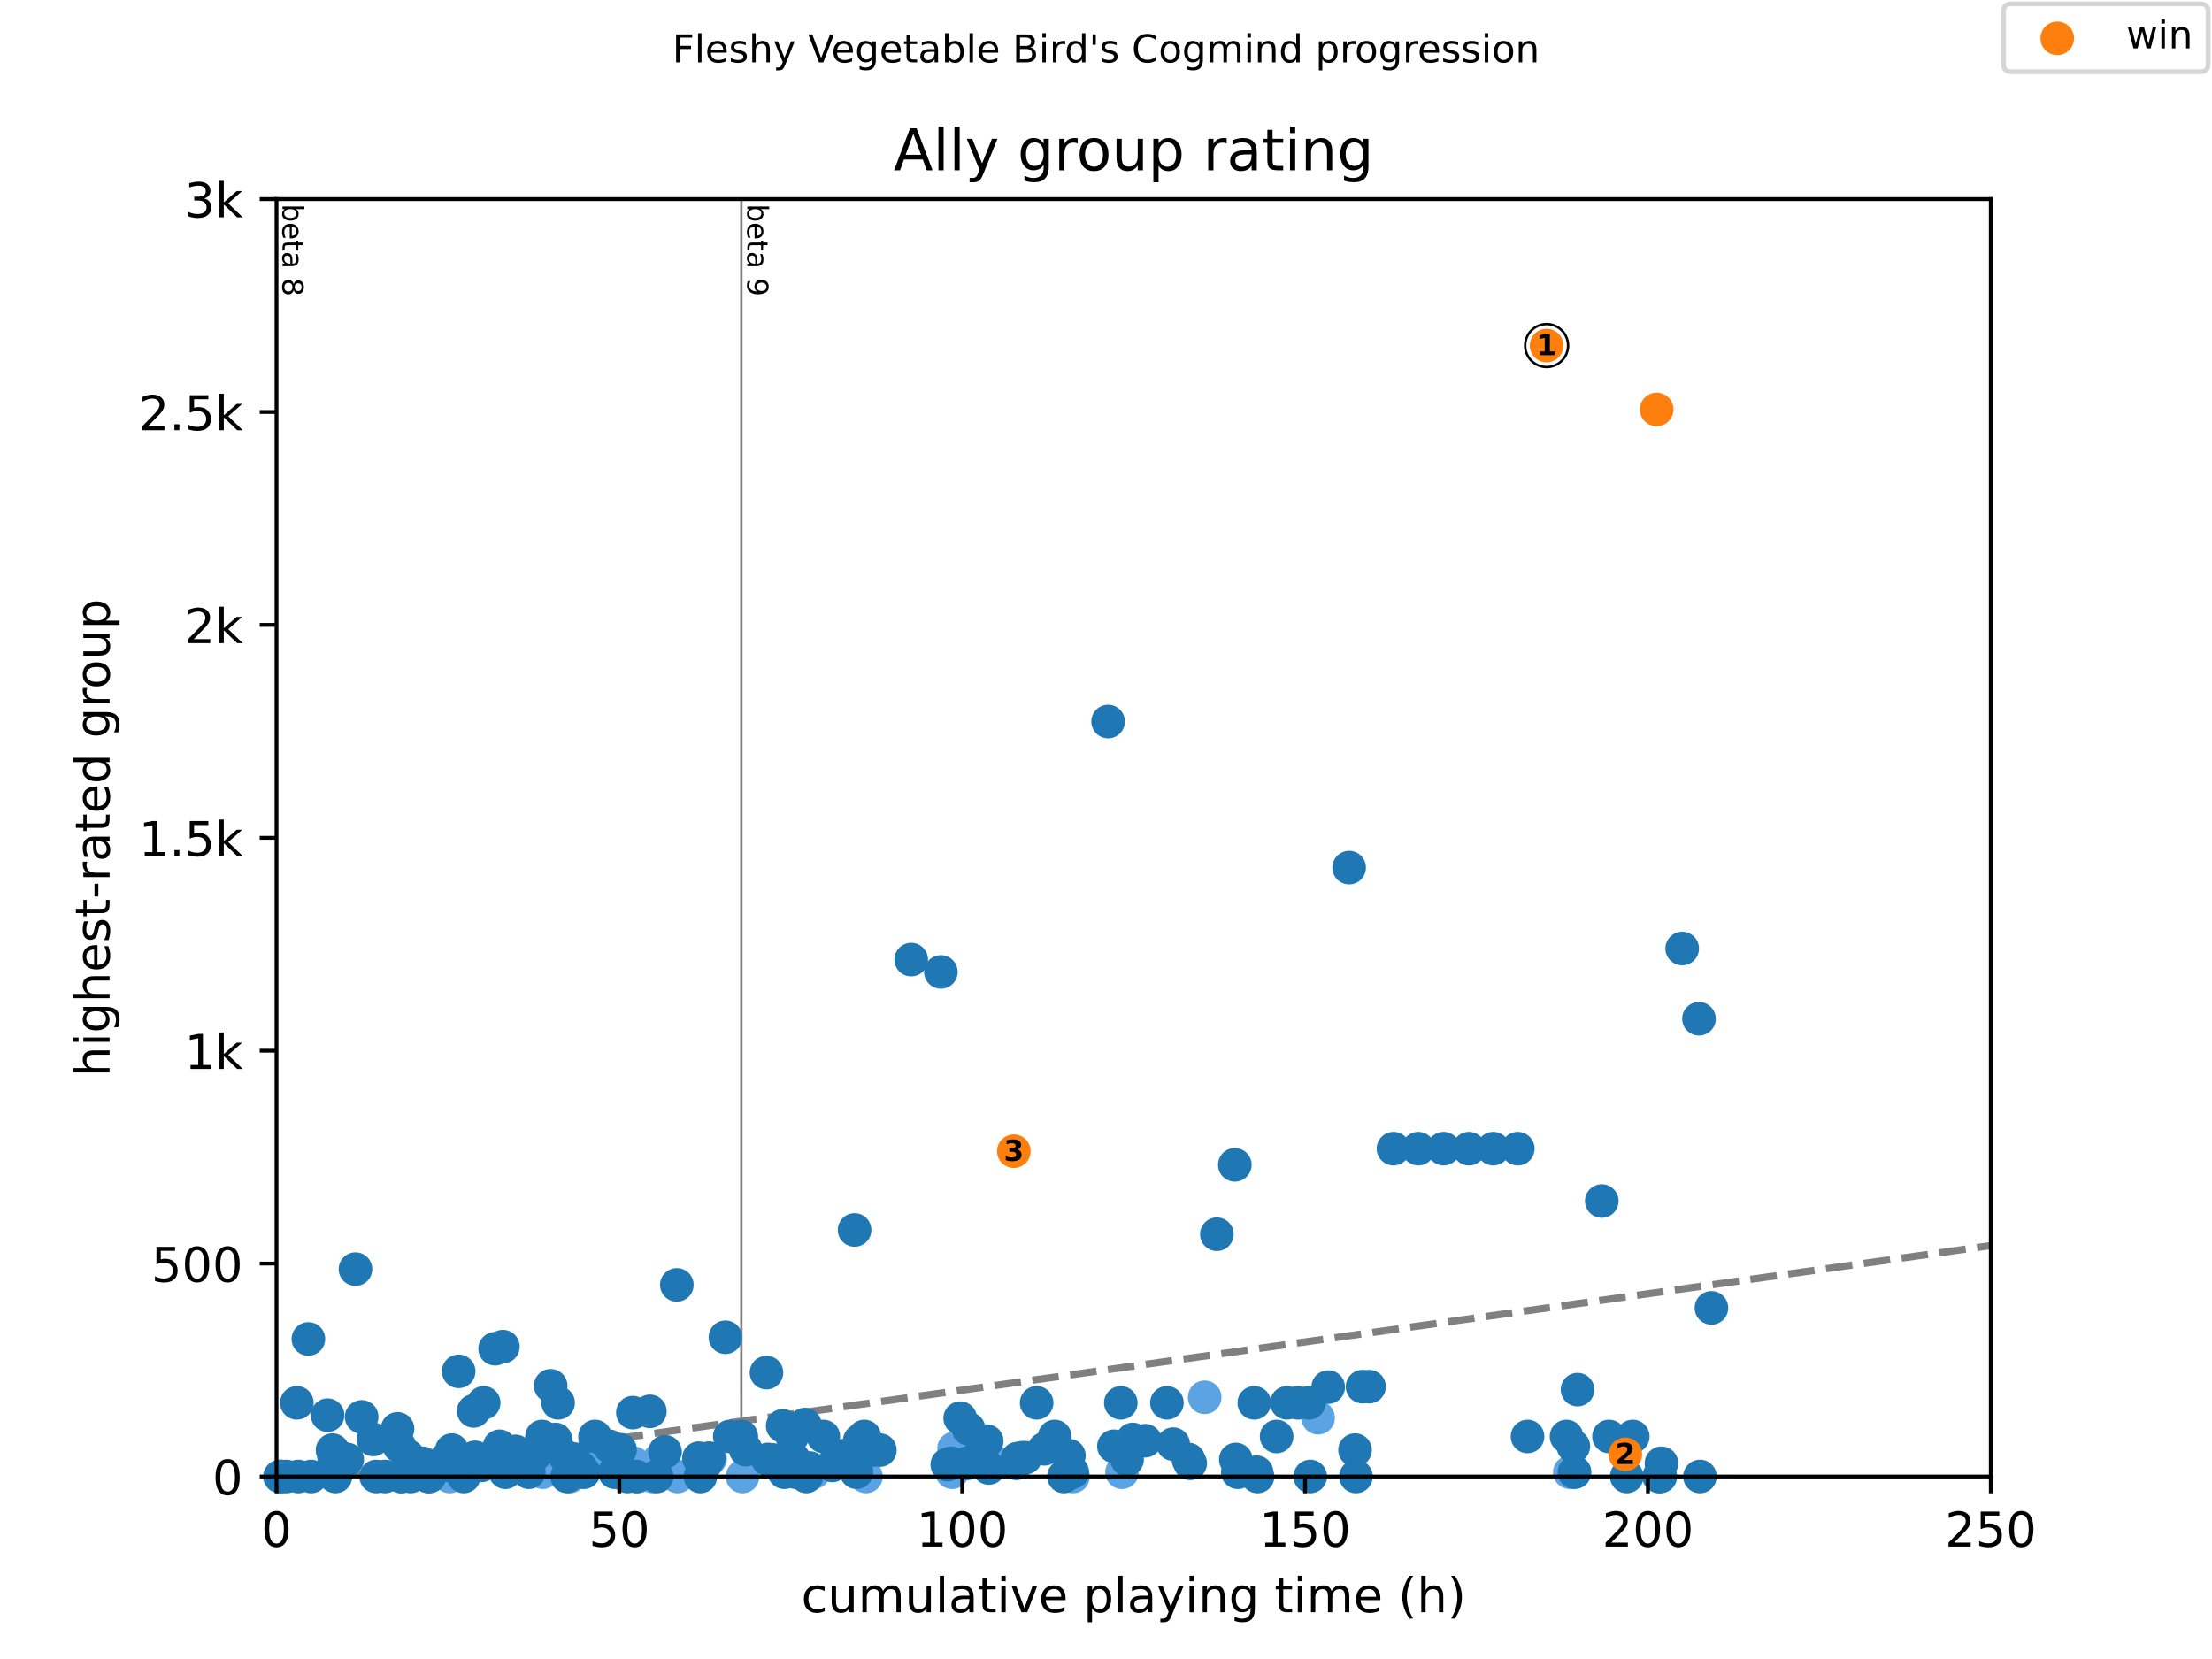 <?xml version="1.0" encoding="utf-8" standalone="no"?>
<!DOCTYPE svg PUBLIC "-//W3C//DTD SVG 1.1//EN"
  "http://www.w3.org/Graphics/SVG/1.1/DTD/svg11.dtd">
<!-- Created with matplotlib (https://matplotlib.org/) -->
<svg height="345.6pt" version="1.1" viewBox="0 0 460.8 345.6" width="460.8pt" xmlns="http://www.w3.org/2000/svg" xmlns:xlink="http://www.w3.org/1999/xlink">
 <defs>
  <style type="text/css">
*{stroke-linecap:butt;stroke-linejoin:round;}
  </style>
 </defs>
 <g id="figure_1">
  <g id="patch_1">
   <path d="M 0 345.6 
L 460.8 345.6 
L 460.8 0 
L 0 0 
z
" style="fill:#ffffff;"/>
  </g>
  <g id="axes_1">
   <g id="patch_2">
    <path d="M 57.6 307.584 
L 414.72 307.584 
L 414.72 41.472 
L 57.6 41.472 
z
" style="fill:#ffffff;"/>
   </g>
   <g id="line2d_1">
    <path clip-path="url(#p4294660cd6)" d="M 57.6 309.652 
L 414.72 259.479 
" style="fill:none;stroke:#808080;stroke-dasharray:5.55,2.4;stroke-dashoffset:0;stroke-width:1.5;"/>
   </g>
   <g id="line2d_2">
    <path clip-path="url(#p4294660cd6)" d="M 154.434 307.584 
L 154.434 41.472 
" style="fill:none;stroke:#808080;stroke-linecap:square;stroke-width:0.5;"/>
   </g>
   <g id="text_1">
    <!-- beta 8 -->
    <defs>
     <path d="M 48.688 27.297 
Q 48.688 37.203 44.609 42.844 
Q 40.531 48.484 33.406 48.484 
Q 26.266 48.484 22.188 42.844 
Q 18.109 37.203 18.109 27.297 
Q 18.109 17.391 22.188 11.75 
Q 26.266 6.109 33.406 6.109 
Q 40.531 6.109 44.609 11.75 
Q 48.688 17.391 48.688 27.297 
z
M 18.109 46.391 
Q 20.953 51.266 25.266 53.625 
Q 29.594 56 35.594 56 
Q 45.562 56 51.781 48.094 
Q 58.016 40.188 58.016 27.297 
Q 58.016 14.406 51.781 6.484 
Q 45.562 -1.422 35.594 -1.422 
Q 29.594 -1.422 25.266 0.953 
Q 20.953 3.328 18.109 8.203 
L 18.109 0 
L 9.078 0 
L 9.078 75.984 
L 18.109 75.984 
z
" id="DejaVuSans-98"/>
     <path d="M 56.203 29.594 
L 56.203 25.203 
L 14.891 25.203 
Q 15.484 15.922 20.484 11.062 
Q 25.484 6.203 34.422 6.203 
Q 39.594 6.203 44.453 7.469 
Q 49.312 8.734 54.109 11.281 
L 54.109 2.781 
Q 49.266 0.734 44.188 -0.344 
Q 39.109 -1.422 33.891 -1.422 
Q 20.797 -1.422 13.156 6.188 
Q 5.516 13.812 5.516 26.812 
Q 5.516 40.234 12.766 48.109 
Q 20.016 56 32.328 56 
Q 43.359 56 49.781 48.891 
Q 56.203 41.797 56.203 29.594 
z
M 47.219 32.234 
Q 47.125 39.594 43.094 43.984 
Q 39.062 48.391 32.422 48.391 
Q 24.906 48.391 20.391 44.141 
Q 15.875 39.891 15.188 32.172 
z
" id="DejaVuSans-101"/>
     <path d="M 18.312 70.219 
L 18.312 54.688 
L 36.812 54.688 
L 36.812 47.703 
L 18.312 47.703 
L 18.312 18.016 
Q 18.312 11.328 20.141 9.422 
Q 21.969 7.516 27.594 7.516 
L 36.812 7.516 
L 36.812 0 
L 27.594 0 
Q 17.188 0 13.234 3.875 
Q 9.281 7.766 9.281 18.016 
L 9.281 47.703 
L 2.688 47.703 
L 2.688 54.688 
L 9.281 54.688 
L 9.281 70.219 
z
" id="DejaVuSans-116"/>
     <path d="M 34.281 27.484 
Q 23.391 27.484 19.188 25 
Q 14.984 22.516 14.984 16.5 
Q 14.984 11.719 18.141 8.906 
Q 21.297 6.109 26.703 6.109 
Q 34.188 6.109 38.703 11.406 
Q 43.219 16.703 43.219 25.484 
L 43.219 27.484 
z
M 52.203 31.203 
L 52.203 0 
L 43.219 0 
L 43.219 8.297 
Q 40.141 3.328 35.547 0.953 
Q 30.953 -1.422 24.312 -1.422 
Q 15.922 -1.422 10.953 3.297 
Q 6 8.016 6 15.922 
Q 6 25.141 12.172 29.828 
Q 18.359 34.516 30.609 34.516 
L 43.219 34.516 
L 43.219 35.406 
Q 43.219 41.609 39.141 45 
Q 35.062 48.391 27.688 48.391 
Q 23 48.391 18.547 47.266 
Q 14.109 46.141 10.016 43.891 
L 10.016 52.203 
Q 14.938 54.109 19.578 55.047 
Q 24.219 56 28.609 56 
Q 40.484 56 46.344 49.844 
Q 52.203 43.703 52.203 31.203 
z
" id="DejaVuSans-97"/>
     <path id="DejaVuSans-32"/>
     <path d="M 31.781 34.625 
Q 24.75 34.625 20.719 30.859 
Q 16.703 27.094 16.703 20.516 
Q 16.703 13.922 20.719 10.156 
Q 24.75 6.391 31.781 6.391 
Q 38.812 6.391 42.859 10.172 
Q 46.922 13.969 46.922 20.516 
Q 46.922 27.094 42.891 30.859 
Q 38.875 34.625 31.781 34.625 
z
M 21.922 38.812 
Q 15.578 40.375 12.031 44.719 
Q 8.5 49.078 8.5 55.328 
Q 8.5 64.062 14.719 69.141 
Q 20.953 74.219 31.781 74.219 
Q 42.672 74.219 48.875 69.141 
Q 55.078 64.062 55.078 55.328 
Q 55.078 49.078 51.531 44.719 
Q 48 40.375 41.703 38.812 
Q 48.828 37.156 52.797 32.312 
Q 56.781 27.484 56.781 20.516 
Q 56.781 9.906 50.312 4.234 
Q 43.844 -1.422 31.781 -1.422 
Q 19.734 -1.422 13.25 4.234 
Q 6.781 9.906 6.781 20.516 
Q 6.781 27.484 10.781 32.312 
Q 14.797 37.156 21.922 38.812 
z
M 18.312 54.391 
Q 18.312 48.734 21.844 45.562 
Q 25.391 42.391 31.781 42.391 
Q 38.141 42.391 41.719 45.562 
Q 45.312 48.734 45.312 54.391 
Q 45.312 60.062 41.719 63.234 
Q 38.141 66.406 31.781 66.406 
Q 25.391 66.406 21.844 63.234 
Q 18.312 60.062 18.312 54.391 
z
" id="DejaVuSans-56"/>
    </defs>
    <g transform="translate(58.848 42.472)rotate(-270)scale(0.06 -0.06)">
     <use xlink:href="#DejaVuSans-98"/>
     <use x="63.477" xlink:href="#DejaVuSans-101"/>
     <use x="125" xlink:href="#DejaVuSans-116"/>
     <use x="164.209" xlink:href="#DejaVuSans-97"/>
     <use x="225.488" xlink:href="#DejaVuSans-32"/>
     <use x="257.275" xlink:href="#DejaVuSans-56"/>
    </g>
   </g>
   <g id="text_2">
    <!-- beta 9 -->
    <defs>
     <path d="M 10.984 1.516 
L 10.984 10.5 
Q 14.703 8.734 18.5 7.812 
Q 22.312 6.891 25.984 6.891 
Q 35.75 6.891 40.891 13.453 
Q 46.047 20.016 46.781 33.406 
Q 43.953 29.203 39.594 26.953 
Q 35.25 24.703 29.984 24.703 
Q 19.047 24.703 12.672 31.312 
Q 6.297 37.938 6.297 49.422 
Q 6.297 60.641 12.938 67.422 
Q 19.578 74.219 30.609 74.219 
Q 43.266 74.219 49.922 64.516 
Q 56.594 54.828 56.594 36.375 
Q 56.594 19.141 48.406 8.859 
Q 40.234 -1.422 26.422 -1.422 
Q 22.703 -1.422 18.891 -0.688 
Q 15.094 0.047 10.984 1.516 
z
M 30.609 32.422 
Q 37.25 32.422 41.125 36.953 
Q 45.016 41.5 45.016 49.422 
Q 45.016 57.281 41.125 61.844 
Q 37.25 66.406 30.609 66.406 
Q 23.969 66.406 20.094 61.844 
Q 16.219 57.281 16.219 49.422 
Q 16.219 41.5 20.094 36.953 
Q 23.969 32.422 30.609 32.422 
z
" id="DejaVuSans-57"/>
    </defs>
    <g transform="translate(155.682 42.472)rotate(-270)scale(0.06 -0.06)">
     <use xlink:href="#DejaVuSans-98"/>
     <use x="63.477" xlink:href="#DejaVuSans-101"/>
     <use x="125" xlink:href="#DejaVuSans-116"/>
     <use x="164.209" xlink:href="#DejaVuSans-97"/>
     <use x="225.488" xlink:href="#DejaVuSans-32"/>
     <use x="257.275" xlink:href="#DejaVuSans-57"/>
    </g>
   </g>
   <g id="PathCollection_1">
    <defs>
     <path d="M 0 3 
C 0.796 3 1.559 2.684 2.121 2.121 
C 2.684 1.559 3 0.796 3 0 
C 3 -0.796 2.684 -1.559 2.121 -2.121 
C 1.559 -2.684 0.796 -3 0 -3 
C -0.796 -3 -1.559 -2.684 -2.121 -2.121 
C -2.684 -1.559 -3 -0.796 -3 0 
C -3 0.796 -2.684 1.559 -2.121 2.121 
C -1.559 2.684 -0.796 3 0 3 
z
" id="mee58e1e5be" style="stroke:#5ca3e4;"/>
    </defs>
    <g>
     <use style="fill:#5ca3e4;stroke:#5ca3e4;" x="93.693" xlink:href="#mee58e1e5be" y="307.584"/>
     <use style="fill:#5ca3e4;stroke:#5ca3e4;" x="113.096" xlink:href="#mee58e1e5be" y="306.697"/>
     <use style="fill:#5ca3e4;stroke:#5ca3e4;" x="118.739" xlink:href="#mee58e1e5be" y="307.584"/>
     <use style="fill:#5ca3e4;stroke:#5ca3e4;" x="125.167" xlink:href="#mee58e1e5be" y="303.947"/>
     <use style="fill:#5ca3e4;stroke:#5ca3e4;" x="132.048" xlink:href="#mee58e1e5be" y="304.834"/>
     <use style="fill:#5ca3e4;stroke:#5ca3e4;" x="132.857" xlink:href="#mee58e1e5be" y="307.584"/>
     <use style="fill:#5ca3e4;stroke:#5ca3e4;" x="135.952" xlink:href="#mee58e1e5be" y="307.584"/>
     <use style="fill:#5ca3e4;stroke:#5ca3e4;" x="137.381" xlink:href="#mee58e1e5be" y="304.036"/>
     <use style="fill:#5ca3e4;stroke:#5ca3e4;" x="141.142" xlink:href="#mee58e1e5be" y="307.584"/>
     <use style="fill:#5ca3e4;stroke:#5ca3e4;" x="147.928" xlink:href="#mee58e1e5be" y="303.858"/>
     <use style="fill:#5ca3e4;stroke:#5ca3e4;" x="154.684" xlink:href="#mee58e1e5be" y="307.584"/>
     <use style="fill:#5ca3e4;stroke:#5ca3e4;" x="169.503" xlink:href="#mee58e1e5be" y="306.697"/>
     <use style="fill:#5ca3e4;stroke:#5ca3e4;" x="180.391" xlink:href="#mee58e1e5be" y="307.584"/>
     <use style="fill:#5ca3e4;stroke:#5ca3e4;" x="198.333" xlink:href="#mee58e1e5be" y="306.697"/>
     <use style="fill:#5ca3e4;stroke:#5ca3e4;" x="198.75" xlink:href="#mee58e1e5be" y="301.73"/>
     <use style="fill:#5ca3e4;stroke:#5ca3e4;" x="206.344" xlink:href="#mee58e1e5be" y="303.858"/>
     <use style="fill:#5ca3e4;stroke:#5ca3e4;" x="223.529" xlink:href="#mee58e1e5be" y="307.584"/>
     <use style="fill:#5ca3e4;stroke:#5ca3e4;" x="233.732" xlink:href="#mee58e1e5be" y="306.697"/>
     <use style="fill:#5ca3e4;stroke:#5ca3e4;" x="250.958" xlink:href="#mee58e1e5be" y="291.085"/>
     <use style="fill:#5ca3e4;stroke:#5ca3e4;" x="274.583" xlink:href="#mee58e1e5be" y="295.343"/>
     <use style="fill:#5ca3e4;stroke:#5ca3e4;" x="327.026" xlink:href="#mee58e1e5be" y="306.697"/>
    </g>
   </g>
   <g id="PathCollection_2">
    <defs>
     <path d="M 0 3 
C 0.796 3 1.559 2.684 2.121 2.121 
C 2.684 1.559 3 0.796 3 0 
C 3 -0.796 2.684 -1.559 2.121 -2.121 
C 1.559 -2.684 0.796 -3 0 -3 
C -0.796 -3 -1.559 -2.684 -2.121 -2.121 
C -2.684 -1.559 -3 -0.796 -3 0 
C -3 0.796 -2.684 1.559 -2.121 2.121 
C -1.559 2.684 -0.796 3 0 3 
z
" id="m659621fd24" style="stroke:#1f77b4;"/>
    </defs>
    <g>
     <use style="fill:#1f77b4;stroke:#1f77b4;" x="58.314" xlink:href="#m659621fd24" y="307.584"/>
     <use style="fill:#1f77b4;stroke:#1f77b4;" x="58.552" xlink:href="#m659621fd24" y="307.584"/>
     <use style="fill:#1f77b4;stroke:#1f77b4;" x="59.647" xlink:href="#m659621fd24" y="307.584"/>
     <use style="fill:#1f77b4;stroke:#1f77b4;" x="61.838" xlink:href="#m659621fd24" y="292.238"/>
     <use style="fill:#1f77b4;stroke:#1f77b4;" x="62.124" xlink:href="#m659621fd24" y="307.584"/>
     <use style="fill:#1f77b4;stroke:#1f77b4;" x="64.242" xlink:href="#m659621fd24" y="278.933"/>
     <use style="fill:#1f77b4;stroke:#1f77b4;" x="64.814" xlink:href="#m659621fd24" y="307.584"/>
     <use style="fill:#1f77b4;stroke:#1f77b4;" x="68.242" xlink:href="#m659621fd24" y="294.811"/>
     <use style="fill:#1f77b4;stroke:#1f77b4;" x="69.266" xlink:href="#m659621fd24" y="302.084"/>
     <use style="fill:#1f77b4;stroke:#1f77b4;" x="69.599" xlink:href="#m659621fd24" y="303.592"/>
     <use style="fill:#1f77b4;stroke:#1f77b4;" x="69.885" xlink:href="#m659621fd24" y="307.584"/>
     <use style="fill:#1f77b4;stroke:#1f77b4;" x="70.528" xlink:href="#m659621fd24" y="303.415"/>
     <use style="fill:#1f77b4;stroke:#1f77b4;" x="72.337" xlink:href="#m659621fd24" y="304.036"/>
     <use style="fill:#1f77b4;stroke:#1f77b4;" x="74.051" xlink:href="#m659621fd24" y="264.385"/>
     <use style="fill:#1f77b4;stroke:#1f77b4;" x="75.337" xlink:href="#m659621fd24" y="295.165"/>
     <use style="fill:#1f77b4;stroke:#1f77b4;" x="77.765" xlink:href="#m659621fd24" y="299.867"/>
     <use style="fill:#1f77b4;stroke:#1f77b4;" x="78.361" xlink:href="#m659621fd24" y="307.584"/>
     <use style="fill:#1f77b4;stroke:#1f77b4;" x="80.194" xlink:href="#m659621fd24" y="307.584"/>
     <use style="fill:#1f77b4;stroke:#1f77b4;" x="82.813" xlink:href="#m659621fd24" y="297.649"/>
     <use style="fill:#1f77b4;stroke:#1f77b4;" x="83.217" xlink:href="#m659621fd24" y="301.286"/>
     <use style="fill:#1f77b4;stroke:#1f77b4;" x="83.527" xlink:href="#m659621fd24" y="307.584"/>
     <use style="fill:#1f77b4;stroke:#1f77b4;" x="83.694" xlink:href="#m659621fd24" y="307.584"/>
     <use style="fill:#1f77b4;stroke:#1f77b4;" x="84.979" xlink:href="#m659621fd24" y="303.326"/>
     <use style="fill:#1f77b4;stroke:#1f77b4;" x="85.551" xlink:href="#m659621fd24" y="307.584"/>
     <use style="fill:#1f77b4;stroke:#1f77b4;" x="88.05" xlink:href="#m659621fd24" y="304.834"/>
     <use style="fill:#1f77b4;stroke:#1f77b4;" x="89.217" xlink:href="#m659621fd24" y="307.584"/>
     <use style="fill:#1f77b4;stroke:#1f77b4;" x="89.455" xlink:href="#m659621fd24" y="307.584"/>
     <use style="fill:#1f77b4;stroke:#1f77b4;" x="89.931" xlink:href="#m659621fd24" y="306.697"/>
     <use style="fill:#1f77b4;stroke:#1f77b4;" x="92.836" xlink:href="#m659621fd24" y="304.036"/>
     <use style="fill:#1f77b4;stroke:#1f77b4;" x="93.336" xlink:href="#m659621fd24" y="305.278"/>
     <use style="fill:#1f77b4;stroke:#1f77b4;" x="94.121" xlink:href="#m659621fd24" y="302.084"/>
     <use style="fill:#1f77b4;stroke:#1f77b4;" x="95.55" xlink:href="#m659621fd24" y="285.674"/>
     <use style="fill:#1f77b4;stroke:#1f77b4;" x="96.621" xlink:href="#m659621fd24" y="307.584"/>
     <use style="fill:#1f77b4;stroke:#1f77b4;" x="98.669" xlink:href="#m659621fd24" y="293.924"/>
     <use style="fill:#1f77b4;stroke:#1f77b4;" x="98.954" xlink:href="#m659621fd24" y="303.592"/>
     <use style="fill:#1f77b4;stroke:#1f77b4;" x="100.288" xlink:href="#m659621fd24" y="305.278"/>
     <use style="fill:#1f77b4;stroke:#1f77b4;" x="100.764" xlink:href="#m659621fd24" y="292.238"/>
     <use style="fill:#1f77b4;stroke:#1f77b4;" x="103.145" xlink:href="#m659621fd24" y="280.973"/>
     <use style="fill:#1f77b4;stroke:#1f77b4;" x="104.073" xlink:href="#m659621fd24" y="301.286"/>
     <use style="fill:#1f77b4;stroke:#1f77b4;" x="104.764" xlink:href="#m659621fd24" y="280.529"/>
     <use style="fill:#1f77b4;stroke:#1f77b4;" x="105.287" xlink:href="#m659621fd24" y="306.697"/>
     <use style="fill:#1f77b4;stroke:#1f77b4;" x="107.383" xlink:href="#m659621fd24" y="302.35"/>
     <use style="fill:#1f77b4;stroke:#1f77b4;" x="108.287" xlink:href="#m659621fd24" y="304.745"/>
     <use style="fill:#1f77b4;stroke:#1f77b4;" x="110.168" xlink:href="#m659621fd24" y="306.697"/>
     <use style="fill:#1f77b4;stroke:#1f77b4;" x="111.43" xlink:href="#m659621fd24" y="303.06"/>
     <use style="fill:#1f77b4;stroke:#1f77b4;" x="112.906" xlink:href="#m659621fd24" y="299.246"/>
     <use style="fill:#1f77b4;stroke:#1f77b4;" x="114.715" xlink:href="#m659621fd24" y="288.69"/>
     <use style="fill:#1f77b4;stroke:#1f77b4;" x="115.715" xlink:href="#m659621fd24" y="299.867"/>
     <use style="fill:#1f77b4;stroke:#1f77b4;" x="116.263" xlink:href="#m659621fd24" y="292.238"/>
     <use style="fill:#1f77b4;stroke:#1f77b4;" x="117.668" xlink:href="#m659621fd24" y="303.326"/>
     <use style="fill:#1f77b4;stroke:#1f77b4;" x="118.144" xlink:href="#m659621fd24" y="307.584"/>
     <use style="fill:#1f77b4;stroke:#1f77b4;" x="118.596" xlink:href="#m659621fd24" y="306.697"/>
     <use style="fill:#1f77b4;stroke:#1f77b4;" x="119.548" xlink:href="#m659621fd24" y="303.947"/>
     <use style="fill:#1f77b4;stroke:#1f77b4;" x="120.882" xlink:href="#m659621fd24" y="305.721"/>
     <use style="fill:#1f77b4;stroke:#1f77b4;" x="121.596" xlink:href="#m659621fd24" y="306.697"/>
     <use style="fill:#1f77b4;stroke:#1f77b4;" x="123.953" xlink:href="#m659621fd24" y="299.246"/>
     <use style="fill:#1f77b4;stroke:#1f77b4;" x="126.929" xlink:href="#m659621fd24" y="301.286"/>
     <use style="fill:#1f77b4;stroke:#1f77b4;" x="128.072" xlink:href="#m659621fd24" y="306.697"/>
     <use style="fill:#1f77b4;stroke:#1f77b4;" x="129.167" xlink:href="#m659621fd24" y="301.996"/>
     <use style="fill:#1f77b4;stroke:#1f77b4;" x="130.714" xlink:href="#m659621fd24" y="307.584"/>
     <use style="fill:#1f77b4;stroke:#1f77b4;" x="131.833" xlink:href="#m659621fd24" y="294.278"/>
     <use style="fill:#1f77b4;stroke:#1f77b4;" x="132.571" xlink:href="#m659621fd24" y="307.584"/>
     <use style="fill:#1f77b4;stroke:#1f77b4;" x="135.381" xlink:href="#m659621fd24" y="294.012"/>
     <use style="fill:#1f77b4;stroke:#1f77b4;" x="136.809" xlink:href="#m659621fd24" y="307.584"/>
     <use style="fill:#1f77b4;stroke:#1f77b4;" x="138.547" xlink:href="#m659621fd24" y="302.439"/>
     <use style="fill:#1f77b4;stroke:#1f77b4;" x="140.999" xlink:href="#m659621fd24" y="267.667"/>
     <use style="fill:#1f77b4;stroke:#1f77b4;" x="145.594" xlink:href="#m659621fd24" y="303.77"/>
     <use style="fill:#1f77b4;stroke:#1f77b4;" x="145.904" xlink:href="#m659621fd24" y="307.584"/>
     <use style="fill:#1f77b4;stroke:#1f77b4;" x="147.047" xlink:href="#m659621fd24" y="304.834"/>
     <use style="fill:#1f77b4;stroke:#1f77b4;" x="147.642" xlink:href="#m659621fd24" y="303.77"/>
     <use style="fill:#1f77b4;stroke:#1f77b4;" x="151.118" xlink:href="#m659621fd24" y="278.578"/>
     <use style="fill:#1f77b4;stroke:#1f77b4;" x="152.023" xlink:href="#m659621fd24" y="299.246"/>
     <use style="fill:#1f77b4;stroke:#1f77b4;" x="154.434" xlink:href="#m659621fd24" y="299.246"/>
     <use style="fill:#1f77b4;stroke:#1f77b4;" x="155.355" xlink:href="#m659621fd24" y="301.996"/>
     <use style="fill:#1f77b4;stroke:#1f77b4;" x="159.669" xlink:href="#m659621fd24" y="285.94"/>
     <use style="fill:#1f77b4;stroke:#1f77b4;" x="159.966" xlink:href="#m659621fd24" y="304.036"/>
     <use style="fill:#1f77b4;stroke:#1f77b4;" x="160.948" xlink:href="#m659621fd24" y="304.125"/>
     <use style="fill:#1f77b4;stroke:#1f77b4;" x="163.042" xlink:href="#m659621fd24" y="297.028"/>
     <use style="fill:#1f77b4;stroke:#1f77b4;" x="163.393" xlink:href="#m659621fd24" y="306.697"/>
     <use style="fill:#1f77b4;stroke:#1f77b4;" x="165.023" xlink:href="#m659621fd24" y="299.246"/>
     <use style="fill:#1f77b4;stroke:#1f77b4;" x="165.393" xlink:href="#m659621fd24" y="304.036"/>
     <use style="fill:#1f77b4;stroke:#1f77b4;" x="165.811" xlink:href="#m659621fd24" y="306.697"/>
     <use style="fill:#1f77b4;stroke:#1f77b4;" x="167.666" xlink:href="#m659621fd24" y="296.762"/>
     <use style="fill:#1f77b4;stroke:#1f77b4;" x="167.981" xlink:href="#m659621fd24" y="307.584"/>
     <use style="fill:#1f77b4;stroke:#1f77b4;" x="168.668" xlink:href="#m659621fd24" y="305.81"/>
     <use style="fill:#1f77b4;stroke:#1f77b4;" x="171.524" xlink:href="#m659621fd24" y="299.246"/>
     <use style="fill:#1f77b4;stroke:#1f77b4;" x="173.383" xlink:href="#m659621fd24" y="305.278"/>
     <use style="fill:#1f77b4;stroke:#1f77b4;" x="175.856" xlink:href="#m659621fd24" y="303.238"/>
     <use style="fill:#1f77b4;stroke:#1f77b4;" x="178.026" xlink:href="#m659621fd24" y="256.224"/>
     <use style="fill:#1f77b4;stroke:#1f77b4;" x="178.416" xlink:href="#m659621fd24" y="306.697"/>
     <use style="fill:#1f77b4;stroke:#1f77b4;" x="179.097" xlink:href="#m659621fd24" y="300.133"/>
     <use style="fill:#1f77b4;stroke:#1f77b4;" x="180.054" xlink:href="#m659621fd24" y="299.246"/>
     <use style="fill:#1f77b4;stroke:#1f77b4;" x="181.763" xlink:href="#m659621fd24" y="302.084"/>
     <use style="fill:#1f77b4;stroke:#1f77b4;" x="183.294" xlink:href="#m659621fd24" y="302.084"/>
     <use style="fill:#1f77b4;stroke:#1f77b4;" x="189.818" xlink:href="#m659621fd24" y="199.897"/>
     <use style="fill:#1f77b4;stroke:#1f77b4;" x="196.004" xlink:href="#m659621fd24" y="202.47"/>
     <use style="fill:#1f77b4;stroke:#1f77b4;" x="197.341" xlink:href="#m659621fd24" y="305.1"/>
     <use style="fill:#1f77b4;stroke:#1f77b4;" x="198.151" xlink:href="#m659621fd24" y="304.834"/>
     <use style="fill:#1f77b4;stroke:#1f77b4;" x="200.023" xlink:href="#m659621fd24" y="295.432"/>
     <use style="fill:#1f77b4;stroke:#1f77b4;" x="201.455" xlink:href="#m659621fd24" y="304.834"/>
     <use style="fill:#1f77b4;stroke:#1f77b4;" x="201.774" xlink:href="#m659621fd24" y="297.649"/>
     <use style="fill:#1f77b4;stroke:#1f77b4;" x="203.305" xlink:href="#m659621fd24" y="303.947"/>
     <use style="fill:#1f77b4;stroke:#1f77b4;" x="205.554" xlink:href="#m659621fd24" y="300.222"/>
     <use style="fill:#1f77b4;stroke:#1f77b4;" x="205.989" xlink:href="#m659621fd24" y="305.81"/>
     <use style="fill:#1f77b4;stroke:#1f77b4;" x="211.699" xlink:href="#m659621fd24" y="304.834"/>
     <use style="fill:#1f77b4;stroke:#1f77b4;" x="211.949" xlink:href="#m659621fd24" y="303.858"/>
     <use style="fill:#1f77b4;stroke:#1f77b4;" x="212.926" xlink:href="#m659621fd24" y="303.681"/>
     <use style="fill:#1f77b4;stroke:#1f77b4;" x="213.58" xlink:href="#m659621fd24" y="303.681"/>
     <use style="fill:#1f77b4;stroke:#1f77b4;" x="215.951" xlink:href="#m659621fd24" y="292.238"/>
     <use style="fill:#1f77b4;stroke:#1f77b4;" x="217.58" xlink:href="#m659621fd24" y="301.818"/>
     <use style="fill:#1f77b4;stroke:#1f77b4;" x="219.709" xlink:href="#m659621fd24" y="299.246"/>
     <use style="fill:#1f77b4;stroke:#1f77b4;" x="221.638" xlink:href="#m659621fd24" y="307.584"/>
     <use style="fill:#1f77b4;stroke:#1f77b4;" x="222.672" xlink:href="#m659621fd24" y="303.238"/>
     <use style="fill:#1f77b4;stroke:#1f77b4;" x="223.391" xlink:href="#m659621fd24" y="306.697"/>
     <use style="fill:#1f77b4;stroke:#1f77b4;" x="230.841" xlink:href="#m659621fd24" y="150.312"/>
     <use style="fill:#1f77b4;stroke:#1f77b4;" x="232.048" xlink:href="#m659621fd24" y="301.286"/>
     <use style="fill:#1f77b4;stroke:#1f77b4;" x="233.482" xlink:href="#m659621fd24" y="292.238"/>
     <use style="fill:#1f77b4;stroke:#1f77b4;" x="234.795" xlink:href="#m659621fd24" y="304.036"/>
     <use style="fill:#1f77b4;stroke:#1f77b4;" x="235.97" xlink:href="#m659621fd24" y="299.867"/>
     <use style="fill:#1f77b4;stroke:#1f77b4;" x="238.55" xlink:href="#m659621fd24" y="300.133"/>
     <use style="fill:#1f77b4;stroke:#1f77b4;" x="243.092" xlink:href="#m659621fd24" y="292.238"/>
     <use style="fill:#1f77b4;stroke:#1f77b4;" x="244.396" xlink:href="#m659621fd24" y="300.842"/>
     <use style="fill:#1f77b4;stroke:#1f77b4;" x="247.566" xlink:href="#m659621fd24" y="304.036"/>
     <use style="fill:#1f77b4;stroke:#1f77b4;" x="247.947" xlink:href="#m659621fd24" y="304.834"/>
     <use style="fill:#1f77b4;stroke:#1f77b4;" x="253.496" xlink:href="#m659621fd24" y="257.111"/>
     <use style="fill:#1f77b4;stroke:#1f77b4;" x="257.241" xlink:href="#m659621fd24" y="242.653"/>
     <use style="fill:#1f77b4;stroke:#1f77b4;" x="257.441" xlink:href="#m659621fd24" y="304.036"/>
     <use style="fill:#1f77b4;stroke:#1f77b4;" x="257.861" xlink:href="#m659621fd24" y="306.697"/>
     <use style="fill:#1f77b4;stroke:#1f77b4;" x="261.295" xlink:href="#m659621fd24" y="292.238"/>
     <use style="fill:#1f77b4;stroke:#1f77b4;" x="261.76" xlink:href="#m659621fd24" y="306.697"/>
     <use style="fill:#1f77b4;stroke:#1f77b4;" x="261.972" xlink:href="#m659621fd24" y="307.584"/>
     <use style="fill:#1f77b4;stroke:#1f77b4;" x="265.942" xlink:href="#m659621fd24" y="299.246"/>
     <use style="fill:#1f77b4;stroke:#1f77b4;" x="268.088" xlink:href="#m659621fd24" y="292.238"/>
     <use style="fill:#1f77b4;stroke:#1f77b4;" x="270.388" xlink:href="#m659621fd24" y="292.238"/>
     <use style="fill:#1f77b4;stroke:#1f77b4;" x="272.666" xlink:href="#m659621fd24" y="292.238"/>
     <use style="fill:#1f77b4;stroke:#1f77b4;" x="272.953" xlink:href="#m659621fd24" y="307.584"/>
     <use style="fill:#1f77b4;stroke:#1f77b4;" x="276.689" xlink:href="#m659621fd24" y="288.956"/>
     <use style="fill:#1f77b4;stroke:#1f77b4;" x="281.051" xlink:href="#m659621fd24" y="180.737"/>
     <use style="fill:#1f77b4;stroke:#1f77b4;" x="282.28" xlink:href="#m659621fd24" y="302.084"/>
     <use style="fill:#1f77b4;stroke:#1f77b4;" x="282.476" xlink:href="#m659621fd24" y="307.584"/>
     <use style="fill:#1f77b4;stroke:#1f77b4;" x="283.839" xlink:href="#m659621fd24" y="288.867"/>
     <use style="fill:#1f77b4;stroke:#1f77b4;" x="285.201" xlink:href="#m659621fd24" y="288.867"/>
     <use style="fill:#1f77b4;stroke:#1f77b4;" x="290.289" xlink:href="#m659621fd24" y="239.282"/>
     <use style="fill:#1f77b4;stroke:#1f77b4;" x="295.456" xlink:href="#m659621fd24" y="239.282"/>
     <use style="fill:#1f77b4;stroke:#1f77b4;" x="300.732" xlink:href="#m659621fd24" y="239.282"/>
     <use style="fill:#1f77b4;stroke:#1f77b4;" x="306.008" xlink:href="#m659621fd24" y="239.282"/>
     <use style="fill:#1f77b4;stroke:#1f77b4;" x="311.073" xlink:href="#m659621fd24" y="239.282"/>
     <use style="fill:#1f77b4;stroke:#1f77b4;" x="316.185" xlink:href="#m659621fd24" y="239.282"/>
     <use style="fill:#1f77b4;stroke:#1f77b4;" x="318.214" xlink:href="#m659621fd24" y="299.246"/>
     <use style="fill:#1f77b4;stroke:#1f77b4;" x="326.332" xlink:href="#m659621fd24" y="299.246"/>
     <use style="fill:#1f77b4;stroke:#1f77b4;" x="327.757" xlink:href="#m659621fd24" y="301.286"/>
     <use style="fill:#1f77b4;stroke:#1f77b4;" x="328.014" xlink:href="#m659621fd24" y="306.697"/>
     <use style="fill:#1f77b4;stroke:#1f77b4;" x="328.631" xlink:href="#m659621fd24" y="289.488"/>
     <use style="fill:#1f77b4;stroke:#1f77b4;" x="333.676" xlink:href="#m659621fd24" y="250.193"/>
     <use style="fill:#1f77b4;stroke:#1f77b4;" x="335.183" xlink:href="#m659621fd24" y="299.246"/>
     <use style="fill:#1f77b4;stroke:#1f77b4;" x="338.88" xlink:href="#m659621fd24" y="307.584"/>
     <use style="fill:#1f77b4;stroke:#1f77b4;" x="340.138" xlink:href="#m659621fd24" y="299.246"/>
     <use style="fill:#1f77b4;stroke:#1f77b4;" x="345.616" xlink:href="#m659621fd24" y="307.584"/>
     <use style="fill:#1f77b4;stroke:#1f77b4;" x="345.877" xlink:href="#m659621fd24" y="307.584"/>
     <use style="fill:#1f77b4;stroke:#1f77b4;" x="346.113" xlink:href="#m659621fd24" y="304.834"/>
     <use style="fill:#1f77b4;stroke:#1f77b4;" x="350.433" xlink:href="#m659621fd24" y="197.591"/>
     <use style="fill:#1f77b4;stroke:#1f77b4;" x="353.928" xlink:href="#m659621fd24" y="212.227"/>
     <use style="fill:#1f77b4;stroke:#1f77b4;" x="354.132" xlink:href="#m659621fd24" y="307.584"/>
     <use style="fill:#1f77b4;stroke:#1f77b4;" x="356.52" xlink:href="#m659621fd24" y="272.457"/>
    </g>
   </g>
   <g id="PathCollection_3">
    <defs>
     <path d="M 0 3 
C 0.796 3 1.559 2.684 2.121 2.121 
C 2.684 1.559 3 0.796 3 0 
C 3 -0.796 2.684 -1.559 2.121 -2.121 
C 1.559 -2.684 0.796 -3 0 -3 
C -0.796 -3 -1.559 -2.684 -2.121 -2.121 
C -2.684 -1.559 -3 -0.796 -3 0 
C -3 0.796 -2.684 1.559 -2.121 2.121 
C -1.559 2.684 -0.796 3 0 3 
z
" id="m5b2e9d2e6c" style="stroke:#ff7f0e;"/>
    </defs>
    <g>
     <use style="fill:#ff7f0e;stroke:#ff7f0e;" x="211.2" xlink:href="#m5b2e9d2e6c" y="239.814"/>
     <use style="fill:#ff7f0e;stroke:#ff7f0e;" x="322.188" xlink:href="#m5b2e9d2e6c" y="71.986"/>
     <use style="fill:#ff7f0e;stroke:#ff7f0e;" x="338.581" xlink:href="#m5b2e9d2e6c" y="302.971"/>
     <use style="fill:#ff7f0e;stroke:#ff7f0e;" x="345.111" xlink:href="#m5b2e9d2e6c" y="85.292"/>
    </g>
   </g>
   <g id="PathCollection_4">
    <path d="M 322.188 76.458 
C 323.374 76.458 324.511 75.987 325.35 75.148 
C 326.189 74.31 326.66 73.172 326.66 71.986 
C 326.66 70.8 326.189 69.663 325.35 68.824 
C 324.511 67.985 323.374 67.514 322.188 67.514 
C 321.002 67.514 319.864 67.985 319.026 68.824 
C 318.187 69.663 317.716 70.8 317.716 71.986 
C 317.716 73.172 318.187 74.31 319.026 75.148 
C 319.864 75.987 321.002 76.458 322.188 76.458 
z
" style="fill:none;stroke:#000000;stroke-width:0.5;"/>
   </g>
   <g id="matplotlib.axis_1">
    <g id="xtick_1">
     <g id="line2d_3">
      <defs>
       <path d="M 0 0 
L 0 3.5 
" id="mcd5ac46dc4" style="stroke:#000000;stroke-width:0.8;"/>
      </defs>
      <g>
       <use style="stroke:#000000;stroke-width:0.8;" x="57.6" xlink:href="#mcd5ac46dc4" y="307.584"/>
      </g>
     </g>
     <g id="text_3">
      <!-- 0 -->
      <defs>
       <path d="M 31.781 66.406 
Q 24.172 66.406 20.328 58.906 
Q 16.5 51.422 16.5 36.375 
Q 16.5 21.391 20.328 13.891 
Q 24.172 6.391 31.781 6.391 
Q 39.453 6.391 43.281 13.891 
Q 47.125 21.391 47.125 36.375 
Q 47.125 51.422 43.281 58.906 
Q 39.453 66.406 31.781 66.406 
z
M 31.781 74.219 
Q 44.047 74.219 50.516 64.516 
Q 56.984 54.828 56.984 36.375 
Q 56.984 17.969 50.516 8.266 
Q 44.047 -1.422 31.781 -1.422 
Q 19.531 -1.422 13.062 8.266 
Q 6.594 17.969 6.594 36.375 
Q 6.594 54.828 13.062 64.516 
Q 19.531 74.219 31.781 74.219 
z
" id="DejaVuSans-48"/>
      </defs>
      <g transform="translate(54.419 322.182)scale(0.1 -0.1)">
       <use xlink:href="#DejaVuSans-48"/>
      </g>
     </g>
    </g>
    <g id="xtick_2">
     <g id="line2d_4">
      <g>
       <use style="stroke:#000000;stroke-width:0.8;" x="129.024" xlink:href="#mcd5ac46dc4" y="307.584"/>
      </g>
     </g>
     <g id="text_4">
      <!-- 50 -->
      <defs>
       <path d="M 10.797 72.906 
L 49.516 72.906 
L 49.516 64.594 
L 19.828 64.594 
L 19.828 46.734 
Q 21.969 47.469 24.109 47.828 
Q 26.266 48.188 28.422 48.188 
Q 40.625 48.188 47.75 41.5 
Q 54.891 34.812 54.891 23.391 
Q 54.891 11.625 47.562 5.094 
Q 40.234 -1.422 26.906 -1.422 
Q 22.312 -1.422 17.547 -0.641 
Q 12.797 0.141 7.719 1.703 
L 7.719 11.625 
Q 12.109 9.234 16.797 8.062 
Q 21.484 6.891 26.703 6.891 
Q 35.156 6.891 40.078 11.328 
Q 45.016 15.766 45.016 23.391 
Q 45.016 31 40.078 35.438 
Q 35.156 39.891 26.703 39.891 
Q 22.75 39.891 18.812 39.016 
Q 14.891 38.141 10.797 36.281 
z
" id="DejaVuSans-53"/>
      </defs>
      <g transform="translate(122.662 322.182)scale(0.1 -0.1)">
       <use xlink:href="#DejaVuSans-53"/>
       <use x="63.623" xlink:href="#DejaVuSans-48"/>
      </g>
     </g>
    </g>
    <g id="xtick_3">
     <g id="line2d_5">
      <g>
       <use style="stroke:#000000;stroke-width:0.8;" x="200.448" xlink:href="#mcd5ac46dc4" y="307.584"/>
      </g>
     </g>
     <g id="text_5">
      <!-- 100 -->
      <defs>
       <path d="M 12.406 8.297 
L 28.516 8.297 
L 28.516 63.922 
L 10.984 60.406 
L 10.984 69.391 
L 28.422 72.906 
L 38.281 72.906 
L 38.281 8.297 
L 54.391 8.297 
L 54.391 0 
L 12.406 0 
z
" id="DejaVuSans-49"/>
      </defs>
      <g transform="translate(190.904 322.182)scale(0.1 -0.1)">
       <use xlink:href="#DejaVuSans-49"/>
       <use x="63.623" xlink:href="#DejaVuSans-48"/>
       <use x="127.246" xlink:href="#DejaVuSans-48"/>
      </g>
     </g>
    </g>
    <g id="xtick_4">
     <g id="line2d_6">
      <g>
       <use style="stroke:#000000;stroke-width:0.8;" x="271.872" xlink:href="#mcd5ac46dc4" y="307.584"/>
      </g>
     </g>
     <g id="text_6">
      <!-- 150 -->
      <g transform="translate(262.328 322.182)scale(0.1 -0.1)">
       <use xlink:href="#DejaVuSans-49"/>
       <use x="63.623" xlink:href="#DejaVuSans-53"/>
       <use x="127.246" xlink:href="#DejaVuSans-48"/>
      </g>
     </g>
    </g>
    <g id="xtick_5">
     <g id="line2d_7">
      <g>
       <use style="stroke:#000000;stroke-width:0.8;" x="343.296" xlink:href="#mcd5ac46dc4" y="307.584"/>
      </g>
     </g>
     <g id="text_7">
      <!-- 200 -->
      <defs>
       <path d="M 19.188 8.297 
L 53.609 8.297 
L 53.609 0 
L 7.328 0 
L 7.328 8.297 
Q 12.938 14.109 22.625 23.891 
Q 32.328 33.688 34.812 36.531 
Q 39.547 41.844 41.422 45.531 
Q 43.312 49.219 43.312 52.781 
Q 43.312 58.594 39.234 62.25 
Q 35.156 65.922 28.609 65.922 
Q 23.969 65.922 18.812 64.312 
Q 13.672 62.703 7.812 59.422 
L 7.812 69.391 
Q 13.766 71.781 18.938 73 
Q 24.125 74.219 28.422 74.219 
Q 39.75 74.219 46.484 68.547 
Q 53.219 62.891 53.219 53.422 
Q 53.219 48.922 51.531 44.891 
Q 49.859 40.875 45.406 35.406 
Q 44.188 33.984 37.641 27.219 
Q 31.109 20.453 19.188 8.297 
z
" id="DejaVuSans-50"/>
      </defs>
      <g transform="translate(333.752 322.182)scale(0.1 -0.1)">
       <use xlink:href="#DejaVuSans-50"/>
       <use x="63.623" xlink:href="#DejaVuSans-48"/>
       <use x="127.246" xlink:href="#DejaVuSans-48"/>
      </g>
     </g>
    </g>
    <g id="xtick_6">
     <g id="line2d_8">
      <g>
       <use style="stroke:#000000;stroke-width:0.8;" x="414.72" xlink:href="#mcd5ac46dc4" y="307.584"/>
      </g>
     </g>
     <g id="text_8">
      <!-- 250 -->
      <g transform="translate(405.176 322.182)scale(0.1 -0.1)">
       <use xlink:href="#DejaVuSans-50"/>
       <use x="63.623" xlink:href="#DejaVuSans-53"/>
       <use x="127.246" xlink:href="#DejaVuSans-48"/>
      </g>
     </g>
    </g>
    <g id="text_9">
     <!-- cumulative playing time (h) -->
     <defs>
      <path d="M 48.781 52.594 
L 48.781 44.188 
Q 44.969 46.297 41.141 47.344 
Q 37.312 48.391 33.406 48.391 
Q 24.656 48.391 19.812 42.844 
Q 14.984 37.312 14.984 27.297 
Q 14.984 17.281 19.812 11.734 
Q 24.656 6.203 33.406 6.203 
Q 37.312 6.203 41.141 7.25 
Q 44.969 8.297 48.781 10.406 
L 48.781 2.094 
Q 45.016 0.344 40.984 -0.531 
Q 36.969 -1.422 32.422 -1.422 
Q 20.062 -1.422 12.781 6.344 
Q 5.516 14.109 5.516 27.297 
Q 5.516 40.672 12.859 48.328 
Q 20.219 56 33.016 56 
Q 37.156 56 41.109 55.141 
Q 45.062 54.297 48.781 52.594 
z
" id="DejaVuSans-99"/>
      <path d="M 8.5 21.578 
L 8.5 54.688 
L 17.484 54.688 
L 17.484 21.922 
Q 17.484 14.156 20.5 10.266 
Q 23.531 6.391 29.594 6.391 
Q 36.859 6.391 41.078 11.031 
Q 45.312 15.672 45.312 23.688 
L 45.312 54.688 
L 54.297 54.688 
L 54.297 0 
L 45.312 0 
L 45.312 8.406 
Q 42.047 3.422 37.719 1 
Q 33.406 -1.422 27.688 -1.422 
Q 18.266 -1.422 13.375 4.438 
Q 8.5 10.297 8.5 21.578 
z
M 31.109 56 
z
" id="DejaVuSans-117"/>
      <path d="M 52 44.188 
Q 55.375 50.25 60.062 53.125 
Q 64.75 56 71.094 56 
Q 79.641 56 84.281 50.016 
Q 88.922 44.047 88.922 33.016 
L 88.922 0 
L 79.891 0 
L 79.891 32.719 
Q 79.891 40.578 77.094 44.375 
Q 74.312 48.188 68.609 48.188 
Q 61.625 48.188 57.562 43.547 
Q 53.516 38.922 53.516 30.906 
L 53.516 0 
L 44.484 0 
L 44.484 32.719 
Q 44.484 40.625 41.703 44.406 
Q 38.922 48.188 33.109 48.188 
Q 26.219 48.188 22.156 43.531 
Q 18.109 38.875 18.109 30.906 
L 18.109 0 
L 9.078 0 
L 9.078 54.688 
L 18.109 54.688 
L 18.109 46.188 
Q 21.188 51.219 25.484 53.609 
Q 29.781 56 35.688 56 
Q 41.656 56 45.828 52.969 
Q 50 49.953 52 44.188 
z
" id="DejaVuSans-109"/>
      <path d="M 9.422 75.984 
L 18.406 75.984 
L 18.406 0 
L 9.422 0 
z
" id="DejaVuSans-108"/>
      <path d="M 9.422 54.688 
L 18.406 54.688 
L 18.406 0 
L 9.422 0 
z
M 9.422 75.984 
L 18.406 75.984 
L 18.406 64.594 
L 9.422 64.594 
z
" id="DejaVuSans-105"/>
      <path d="M 2.984 54.688 
L 12.5 54.688 
L 29.594 8.797 
L 46.688 54.688 
L 56.203 54.688 
L 35.688 0 
L 23.484 0 
z
" id="DejaVuSans-118"/>
      <path d="M 18.109 8.203 
L 18.109 -20.797 
L 9.078 -20.797 
L 9.078 54.688 
L 18.109 54.688 
L 18.109 46.391 
Q 20.953 51.266 25.266 53.625 
Q 29.594 56 35.594 56 
Q 45.562 56 51.781 48.094 
Q 58.016 40.188 58.016 27.297 
Q 58.016 14.406 51.781 6.484 
Q 45.562 -1.422 35.594 -1.422 
Q 29.594 -1.422 25.266 0.953 
Q 20.953 3.328 18.109 8.203 
z
M 48.688 27.297 
Q 48.688 37.203 44.609 42.844 
Q 40.531 48.484 33.406 48.484 
Q 26.266 48.484 22.188 42.844 
Q 18.109 37.203 18.109 27.297 
Q 18.109 17.391 22.188 11.75 
Q 26.266 6.109 33.406 6.109 
Q 40.531 6.109 44.609 11.75 
Q 48.688 17.391 48.688 27.297 
z
" id="DejaVuSans-112"/>
      <path d="M 32.172 -5.078 
Q 28.375 -14.844 24.75 -17.812 
Q 21.141 -20.797 15.094 -20.797 
L 7.906 -20.797 
L 7.906 -13.281 
L 13.188 -13.281 
Q 16.891 -13.281 18.938 -11.516 
Q 21 -9.766 23.484 -3.219 
L 25.094 0.875 
L 2.984 54.688 
L 12.5 54.688 
L 29.594 11.922 
L 46.688 54.688 
L 56.203 54.688 
z
" id="DejaVuSans-121"/>
      <path d="M 54.891 33.016 
L 54.891 0 
L 45.906 0 
L 45.906 32.719 
Q 45.906 40.484 42.875 44.328 
Q 39.844 48.188 33.797 48.188 
Q 26.516 48.188 22.312 43.547 
Q 18.109 38.922 18.109 30.906 
L 18.109 0 
L 9.078 0 
L 9.078 54.688 
L 18.109 54.688 
L 18.109 46.188 
Q 21.344 51.125 25.703 53.562 
Q 30.078 56 35.797 56 
Q 45.219 56 50.047 50.172 
Q 54.891 44.344 54.891 33.016 
z
" id="DejaVuSans-110"/>
      <path d="M 45.406 27.984 
Q 45.406 37.75 41.375 43.109 
Q 37.359 48.484 30.078 48.484 
Q 22.859 48.484 18.828 43.109 
Q 14.797 37.75 14.797 27.984 
Q 14.797 18.266 18.828 12.891 
Q 22.859 7.516 30.078 7.516 
Q 37.359 7.516 41.375 12.891 
Q 45.406 18.266 45.406 27.984 
z
M 54.391 6.781 
Q 54.391 -7.172 48.188 -13.984 
Q 42 -20.797 29.203 -20.797 
Q 24.469 -20.797 20.266 -20.094 
Q 16.062 -19.391 12.109 -17.922 
L 12.109 -9.188 
Q 16.062 -11.328 19.922 -12.344 
Q 23.781 -13.375 27.781 -13.375 
Q 36.625 -13.375 41.016 -8.766 
Q 45.406 -4.156 45.406 5.172 
L 45.406 9.625 
Q 42.625 4.781 38.281 2.391 
Q 33.938 0 27.875 0 
Q 17.828 0 11.672 7.656 
Q 5.516 15.328 5.516 27.984 
Q 5.516 40.672 11.672 48.328 
Q 17.828 56 27.875 56 
Q 33.938 56 38.281 53.609 
Q 42.625 51.219 45.406 46.391 
L 45.406 54.688 
L 54.391 54.688 
z
" id="DejaVuSans-103"/>
      <path d="M 31 75.875 
Q 24.469 64.656 21.281 53.656 
Q 18.109 42.672 18.109 31.391 
Q 18.109 20.125 21.312 9.062 
Q 24.516 -2 31 -13.188 
L 23.188 -13.188 
Q 15.875 -1.703 12.234 9.375 
Q 8.594 20.453 8.594 31.391 
Q 8.594 42.281 12.203 53.312 
Q 15.828 64.359 23.188 75.875 
z
" id="DejaVuSans-40"/>
      <path d="M 54.891 33.016 
L 54.891 0 
L 45.906 0 
L 45.906 32.719 
Q 45.906 40.484 42.875 44.328 
Q 39.844 48.188 33.797 48.188 
Q 26.516 48.188 22.312 43.547 
Q 18.109 38.922 18.109 30.906 
L 18.109 0 
L 9.078 0 
L 9.078 75.984 
L 18.109 75.984 
L 18.109 46.188 
Q 21.344 51.125 25.703 53.562 
Q 30.078 56 35.797 56 
Q 45.219 56 50.047 50.172 
Q 54.891 44.344 54.891 33.016 
z
" id="DejaVuSans-104"/>
      <path d="M 8.016 75.875 
L 15.828 75.875 
Q 23.141 64.359 26.781 53.312 
Q 30.422 42.281 30.422 31.391 
Q 30.422 20.453 26.781 9.375 
Q 23.141 -1.703 15.828 -13.188 
L 8.016 -13.188 
Q 14.5 -2 17.703 9.062 
Q 20.906 20.125 20.906 31.391 
Q 20.906 42.672 17.703 53.656 
Q 14.5 64.656 8.016 75.875 
z
" id="DejaVuSans-41"/>
     </defs>
     <g transform="translate(166.912 335.861)scale(0.1 -0.1)">
      <use xlink:href="#DejaVuSans-99"/>
      <use x="54.98" xlink:href="#DejaVuSans-117"/>
      <use x="118.359" xlink:href="#DejaVuSans-109"/>
      <use x="215.771" xlink:href="#DejaVuSans-117"/>
      <use x="279.15" xlink:href="#DejaVuSans-108"/>
      <use x="306.934" xlink:href="#DejaVuSans-97"/>
      <use x="368.213" xlink:href="#DejaVuSans-116"/>
      <use x="407.422" xlink:href="#DejaVuSans-105"/>
      <use x="435.205" xlink:href="#DejaVuSans-118"/>
      <use x="494.385" xlink:href="#DejaVuSans-101"/>
      <use x="555.908" xlink:href="#DejaVuSans-32"/>
      <use x="587.695" xlink:href="#DejaVuSans-112"/>
      <use x="651.172" xlink:href="#DejaVuSans-108"/>
      <use x="678.955" xlink:href="#DejaVuSans-97"/>
      <use x="740.234" xlink:href="#DejaVuSans-121"/>
      <use x="799.414" xlink:href="#DejaVuSans-105"/>
      <use x="827.197" xlink:href="#DejaVuSans-110"/>
      <use x="890.576" xlink:href="#DejaVuSans-103"/>
      <use x="954.053" xlink:href="#DejaVuSans-32"/>
      <use x="985.84" xlink:href="#DejaVuSans-116"/>
      <use x="1025.049" xlink:href="#DejaVuSans-105"/>
      <use x="1052.832" xlink:href="#DejaVuSans-109"/>
      <use x="1150.244" xlink:href="#DejaVuSans-101"/>
      <use x="1211.768" xlink:href="#DejaVuSans-32"/>
      <use x="1243.555" xlink:href="#DejaVuSans-40"/>
      <use x="1282.568" xlink:href="#DejaVuSans-104"/>
      <use x="1345.947" xlink:href="#DejaVuSans-41"/>
     </g>
    </g>
   </g>
   <g id="matplotlib.axis_2">
    <g id="ytick_1">
     <g id="line2d_9">
      <defs>
       <path d="M 0 0 
L -3.5 0 
" id="me2da011f5b" style="stroke:#000000;stroke-width:0.8;"/>
      </defs>
      <g>
       <use style="stroke:#000000;stroke-width:0.8;" x="57.6" xlink:href="#me2da011f5b" y="307.584"/>
      </g>
     </g>
     <g id="text_10">
      <!-- 0 -->
      <g transform="translate(44.237 311.383)scale(0.1 -0.1)">
       <use xlink:href="#DejaVuSans-48"/>
      </g>
     </g>
    </g>
    <g id="ytick_2">
     <g id="line2d_10">
      <g>
       <use style="stroke:#000000;stroke-width:0.8;" x="57.6" xlink:href="#me2da011f5b" y="263.232"/>
      </g>
     </g>
     <g id="text_11">
      <!-- 500 -->
      <g transform="translate(31.512 267.031)scale(0.1 -0.1)">
       <use xlink:href="#DejaVuSans-53"/>
       <use x="63.623" xlink:href="#DejaVuSans-48"/>
       <use x="127.246" xlink:href="#DejaVuSans-48"/>
      </g>
     </g>
    </g>
    <g id="ytick_3">
     <g id="line2d_11">
      <g>
       <use style="stroke:#000000;stroke-width:0.8;" x="57.6" xlink:href="#me2da011f5b" y="218.88"/>
      </g>
     </g>
     <g id="text_12">
      <!-- 1k -->
      <defs>
       <path d="M 9.078 75.984 
L 18.109 75.984 
L 18.109 31.109 
L 44.922 54.688 
L 56.391 54.688 
L 27.391 29.109 
L 57.625 0 
L 45.906 0 
L 18.109 26.703 
L 18.109 0 
L 9.078 0 
z
" id="DejaVuSans-107"/>
      </defs>
      <g transform="translate(38.447 222.679)scale(0.1 -0.1)">
       <use xlink:href="#DejaVuSans-49"/>
       <use x="63.623" xlink:href="#DejaVuSans-107"/>
      </g>
     </g>
    </g>
    <g id="ytick_4">
     <g id="line2d_12">
      <g>
       <use style="stroke:#000000;stroke-width:0.8;" x="57.6" xlink:href="#me2da011f5b" y="174.528"/>
      </g>
     </g>
     <g id="text_13">
      <!-- 1.5k -->
      <defs>
       <path d="M 10.688 12.406 
L 21 12.406 
L 21 0 
L 10.688 0 
z
" id="DejaVuSans-46"/>
      </defs>
      <g transform="translate(28.906 178.327)scale(0.1 -0.1)">
       <use xlink:href="#DejaVuSans-49"/>
       <use x="63.623" xlink:href="#DejaVuSans-46"/>
       <use x="95.41" xlink:href="#DejaVuSans-53"/>
       <use x="159.033" xlink:href="#DejaVuSans-107"/>
      </g>
     </g>
    </g>
    <g id="ytick_5">
     <g id="line2d_13">
      <g>
       <use style="stroke:#000000;stroke-width:0.8;" x="57.6" xlink:href="#me2da011f5b" y="130.176"/>
      </g>
     </g>
     <g id="text_14">
      <!-- 2k -->
      <g transform="translate(38.447 133.975)scale(0.1 -0.1)">
       <use xlink:href="#DejaVuSans-50"/>
       <use x="63.623" xlink:href="#DejaVuSans-107"/>
      </g>
     </g>
    </g>
    <g id="ytick_6">
     <g id="line2d_14">
      <g>
       <use style="stroke:#000000;stroke-width:0.8;" x="57.6" xlink:href="#me2da011f5b" y="85.824"/>
      </g>
     </g>
     <g id="text_15">
      <!-- 2.5k -->
      <g transform="translate(28.906 89.623)scale(0.1 -0.1)">
       <use xlink:href="#DejaVuSans-50"/>
       <use x="63.623" xlink:href="#DejaVuSans-46"/>
       <use x="95.41" xlink:href="#DejaVuSans-53"/>
       <use x="159.033" xlink:href="#DejaVuSans-107"/>
      </g>
     </g>
    </g>
    <g id="ytick_7">
     <g id="line2d_15">
      <g>
       <use style="stroke:#000000;stroke-width:0.8;" x="57.6" xlink:href="#me2da011f5b" y="41.472"/>
      </g>
     </g>
     <g id="text_16">
      <!-- 3k -->
      <defs>
       <path d="M 40.578 39.312 
Q 47.656 37.797 51.625 33 
Q 55.609 28.219 55.609 21.188 
Q 55.609 10.406 48.188 4.484 
Q 40.766 -1.422 27.094 -1.422 
Q 22.516 -1.422 17.656 -0.516 
Q 12.797 0.391 7.625 2.203 
L 7.625 11.719 
Q 11.719 9.328 16.594 8.109 
Q 21.484 6.891 26.812 6.891 
Q 36.078 6.891 40.938 10.547 
Q 45.797 14.203 45.797 21.188 
Q 45.797 27.641 41.281 31.266 
Q 36.766 34.906 28.719 34.906 
L 20.219 34.906 
L 20.219 43.016 
L 29.109 43.016 
Q 36.375 43.016 40.234 45.922 
Q 44.094 48.828 44.094 54.297 
Q 44.094 59.906 40.109 62.906 
Q 36.141 65.922 28.719 65.922 
Q 24.656 65.922 20.016 65.031 
Q 15.375 64.156 9.812 62.312 
L 9.812 71.094 
Q 15.438 72.656 20.344 73.438 
Q 25.25 74.219 29.594 74.219 
Q 40.828 74.219 47.359 69.109 
Q 53.906 64.016 53.906 55.328 
Q 53.906 49.266 50.438 45.094 
Q 46.969 40.922 40.578 39.312 
z
" id="DejaVuSans-51"/>
      </defs>
      <g transform="translate(38.447 45.271)scale(0.1 -0.1)">
       <use xlink:href="#DejaVuSans-51"/>
       <use x="63.623" xlink:href="#DejaVuSans-107"/>
      </g>
     </g>
    </g>
    <g id="text_17">
     <!-- highest-rated group -->
     <defs>
      <path d="M 44.281 53.078 
L 44.281 44.578 
Q 40.484 46.531 36.375 47.5 
Q 32.281 48.484 27.875 48.484 
Q 21.188 48.484 17.844 46.438 
Q 14.5 44.391 14.5 40.281 
Q 14.5 37.156 16.891 35.375 
Q 19.281 33.594 26.516 31.984 
L 29.594 31.297 
Q 39.156 29.25 43.188 25.516 
Q 47.219 21.781 47.219 15.094 
Q 47.219 7.469 41.188 3.016 
Q 35.156 -1.422 24.609 -1.422 
Q 20.219 -1.422 15.453 -0.562 
Q 10.688 0.297 5.422 2 
L 5.422 11.281 
Q 10.406 8.688 15.234 7.391 
Q 20.062 6.109 24.812 6.109 
Q 31.156 6.109 34.562 8.281 
Q 37.984 10.453 37.984 14.406 
Q 37.984 18.062 35.516 20.016 
Q 33.062 21.969 24.703 23.781 
L 21.578 24.516 
Q 13.234 26.266 9.516 29.906 
Q 5.812 33.547 5.812 39.891 
Q 5.812 47.609 11.281 51.797 
Q 16.75 56 26.812 56 
Q 31.781 56 36.172 55.266 
Q 40.578 54.547 44.281 53.078 
z
" id="DejaVuSans-115"/>
      <path d="M 4.891 31.391 
L 31.203 31.391 
L 31.203 23.391 
L 4.891 23.391 
z
" id="DejaVuSans-45"/>
      <path d="M 41.109 46.297 
Q 39.594 47.172 37.812 47.578 
Q 36.031 48 33.891 48 
Q 26.266 48 22.188 43.047 
Q 18.109 38.094 18.109 28.812 
L 18.109 0 
L 9.078 0 
L 9.078 54.688 
L 18.109 54.688 
L 18.109 46.188 
Q 20.953 51.172 25.484 53.578 
Q 30.031 56 36.531 56 
Q 37.453 56 38.578 55.875 
Q 39.703 55.766 41.062 55.516 
z
" id="DejaVuSans-114"/>
      <path d="M 45.406 46.391 
L 45.406 75.984 
L 54.391 75.984 
L 54.391 0 
L 45.406 0 
L 45.406 8.203 
Q 42.578 3.328 38.25 0.953 
Q 33.938 -1.422 27.875 -1.422 
Q 17.969 -1.422 11.734 6.484 
Q 5.516 14.406 5.516 27.297 
Q 5.516 40.188 11.734 48.094 
Q 17.969 56 27.875 56 
Q 33.938 56 38.25 53.625 
Q 42.578 51.266 45.406 46.391 
z
M 14.797 27.297 
Q 14.797 17.391 18.875 11.75 
Q 22.953 6.109 30.078 6.109 
Q 37.203 6.109 41.297 11.75 
Q 45.406 17.391 45.406 27.297 
Q 45.406 37.203 41.297 42.844 
Q 37.203 48.484 30.078 48.484 
Q 22.953 48.484 18.875 42.844 
Q 14.797 37.203 14.797 27.297 
z
" id="DejaVuSans-100"/>
      <path d="M 30.609 48.391 
Q 23.391 48.391 19.188 42.75 
Q 14.984 37.109 14.984 27.297 
Q 14.984 17.484 19.156 11.844 
Q 23.344 6.203 30.609 6.203 
Q 37.797 6.203 41.984 11.859 
Q 46.188 17.531 46.188 27.297 
Q 46.188 37.016 41.984 42.703 
Q 37.797 48.391 30.609 48.391 
z
M 30.609 56 
Q 42.328 56 49.016 48.375 
Q 55.719 40.766 55.719 27.297 
Q 55.719 13.875 49.016 6.219 
Q 42.328 -1.422 30.609 -1.422 
Q 18.844 -1.422 12.172 6.219 
Q 5.516 13.875 5.516 27.297 
Q 5.516 40.766 12.172 48.375 
Q 18.844 56 30.609 56 
z
" id="DejaVuSans-111"/>
     </defs>
     <g transform="translate(22.827 224.313)rotate(-90)scale(0.1 -0.1)">
      <use xlink:href="#DejaVuSans-104"/>
      <use x="63.379" xlink:href="#DejaVuSans-105"/>
      <use x="91.162" xlink:href="#DejaVuSans-103"/>
      <use x="154.639" xlink:href="#DejaVuSans-104"/>
      <use x="218.018" xlink:href="#DejaVuSans-101"/>
      <use x="279.541" xlink:href="#DejaVuSans-115"/>
      <use x="331.641" xlink:href="#DejaVuSans-116"/>
      <use x="370.85" xlink:href="#DejaVuSans-45"/>
      <use x="406.934" xlink:href="#DejaVuSans-114"/>
      <use x="448.047" xlink:href="#DejaVuSans-97"/>
      <use x="509.326" xlink:href="#DejaVuSans-116"/>
      <use x="548.535" xlink:href="#DejaVuSans-101"/>
      <use x="610.059" xlink:href="#DejaVuSans-100"/>
      <use x="673.535" xlink:href="#DejaVuSans-32"/>
      <use x="705.322" xlink:href="#DejaVuSans-103"/>
      <use x="768.799" xlink:href="#DejaVuSans-114"/>
      <use x="807.662" xlink:href="#DejaVuSans-111"/>
      <use x="868.844" xlink:href="#DejaVuSans-117"/>
      <use x="932.223" xlink:href="#DejaVuSans-112"/>
     </g>
    </g>
   </g>
   <g id="patch_3">
    <path d="M 57.6 307.584 
L 57.6 41.472 
" style="fill:none;stroke:#000000;stroke-linecap:square;stroke-linejoin:miter;stroke-width:0.8;"/>
   </g>
   <g id="patch_4">
    <path d="M 414.72 307.584 
L 414.72 41.472 
" style="fill:none;stroke:#000000;stroke-linecap:square;stroke-linejoin:miter;stroke-width:0.8;"/>
   </g>
   <g id="patch_5">
    <path d="M 57.6 307.584 
L 414.72 307.584 
" style="fill:none;stroke:#000000;stroke-linecap:square;stroke-linejoin:miter;stroke-width:0.8;"/>
   </g>
   <g id="patch_6">
    <path d="M 57.6 41.472 
L 414.72 41.472 
" style="fill:none;stroke:#000000;stroke-linecap:square;stroke-linejoin:miter;stroke-width:0.8;"/>
   </g>
   <g id="text_18">
    <!-- 3 -->
    <defs>
     <path d="M 46.578 39.312 
Q 53.953 37.406 57.781 32.688 
Q 61.625 27.984 61.625 20.703 
Q 61.625 9.859 53.312 4.219 
Q 45.016 -1.422 29.109 -1.422 
Q 23.484 -1.422 17.844 -0.516 
Q 12.203 0.391 6.688 2.203 
L 6.688 16.703 
Q 11.969 14.062 17.156 12.719 
Q 22.359 11.375 27.391 11.375 
Q 34.859 11.375 38.844 13.953 
Q 42.828 16.547 42.828 21.391 
Q 42.828 26.375 38.75 28.938 
Q 34.672 31.5 26.703 31.5 
L 19.188 31.5 
L 19.188 43.609 
L 27.094 43.609 
Q 34.188 43.609 37.641 45.828 
Q 41.109 48.047 41.109 52.594 
Q 41.109 56.781 37.734 59.078 
Q 34.375 61.375 28.219 61.375 
Q 23.688 61.375 19.047 60.344 
Q 14.406 59.328 9.812 57.328 
L 9.812 71.094 
Q 15.375 72.656 20.844 73.438 
Q 26.312 74.219 31.594 74.219 
Q 45.797 74.219 52.844 69.547 
Q 59.906 64.891 59.906 55.516 
Q 59.906 49.125 56.531 45.047 
Q 53.172 40.969 46.578 39.312 
z
" id="DejaVuSans-Bold-51"/>
    </defs>
    <g transform="translate(209.113 241.814)scale(0.06 -0.06)">
     <use xlink:href="#DejaVuSans-Bold-51"/>
    </g>
   </g>
   <g id="text_19">
    <!-- 1 -->
    <defs>
     <path d="M 11.719 12.984 
L 28.328 12.984 
L 28.328 60.109 
L 11.281 56.594 
L 11.281 69.391 
L 28.219 72.906 
L 46.094 72.906 
L 46.094 12.984 
L 62.703 12.984 
L 62.703 0 
L 11.719 0 
z
" id="DejaVuSans-Bold-49"/>
    </defs>
    <g transform="translate(320.1 73.986)scale(0.06 -0.06)">
     <use xlink:href="#DejaVuSans-Bold-49"/>
    </g>
   </g>
   <g id="text_20">
    <!-- 2 -->
    <defs>
     <path d="M 28.812 13.812 
L 60.891 13.812 
L 60.891 0 
L 7.906 0 
L 7.906 13.812 
L 34.516 37.312 
Q 38.094 40.531 39.797 43.609 
Q 41.5 46.688 41.5 50 
Q 41.5 55.125 38.062 58.25 
Q 34.625 61.375 28.906 61.375 
Q 24.516 61.375 19.281 59.5 
Q 14.062 57.625 8.109 53.906 
L 8.109 69.922 
Q 14.453 72.016 20.656 73.109 
Q 26.859 74.219 32.812 74.219 
Q 45.906 74.219 53.156 68.453 
Q 60.406 62.703 60.406 52.391 
Q 60.406 46.438 57.328 41.281 
Q 54.25 36.141 44.391 27.484 
z
" id="DejaVuSans-Bold-50"/>
    </defs>
    <g transform="translate(336.494 304.971)scale(0.06 -0.06)">
     <use xlink:href="#DejaVuSans-Bold-50"/>
    </g>
   </g>
   <g id="text_21">
    <!-- Ally group rating -->
    <defs>
     <path d="M 34.188 63.188 
L 20.797 26.906 
L 47.609 26.906 
z
M 28.609 72.906 
L 39.797 72.906 
L 67.578 0 
L 57.328 0 
L 50.688 18.703 
L 17.828 18.703 
L 11.188 0 
L 0.781 0 
z
" id="DejaVuSans-65"/>
    </defs>
    <g transform="translate(186.159 35.472)scale(0.12 -0.12)">
     <use xlink:href="#DejaVuSans-65"/>
     <use x="68.408" xlink:href="#DejaVuSans-108"/>
     <use x="96.191" xlink:href="#DejaVuSans-108"/>
     <use x="123.975" xlink:href="#DejaVuSans-121"/>
     <use x="183.154" xlink:href="#DejaVuSans-32"/>
     <use x="214.941" xlink:href="#DejaVuSans-103"/>
     <use x="278.418" xlink:href="#DejaVuSans-114"/>
     <use x="317.281" xlink:href="#DejaVuSans-111"/>
     <use x="378.463" xlink:href="#DejaVuSans-117"/>
     <use x="441.842" xlink:href="#DejaVuSans-112"/>
     <use x="505.318" xlink:href="#DejaVuSans-32"/>
     <use x="537.105" xlink:href="#DejaVuSans-114"/>
     <use x="578.219" xlink:href="#DejaVuSans-97"/>
     <use x="639.498" xlink:href="#DejaVuSans-116"/>
     <use x="678.707" xlink:href="#DejaVuSans-105"/>
     <use x="706.49" xlink:href="#DejaVuSans-110"/>
     <use x="769.869" xlink:href="#DejaVuSans-103"/>
    </g>
   </g>
   <g id="legend_1">
    <g id="patch_7">
     <path d="M 418.965 14.943 
L 458.4 14.943 
Q 460 14.943 460 13.342 
L 460 2.4 
Q 460 0.8 458.4 0.8 
L 418.965 0.8 
Q 417.365 0.8 417.365 2.4 
L 417.365 13.342 
Q 417.365 14.943 418.965 14.943 
z
" style="fill:#ffffff;opacity:0.8;stroke:#cccccc;stroke-linejoin:miter;"/>
    </g>
    <g id="PathCollection_5">
     <g>
      <use style="fill:#ff7f0e;stroke:#ff7f0e;" x="428.565" xlink:href="#m5b2e9d2e6c" y="7.979"/>
     </g>
    </g>
    <g id="text_22">
     <!-- win -->
     <defs>
      <path d="M 4.203 54.688 
L 13.188 54.688 
L 24.422 12.016 
L 35.594 54.688 
L 46.188 54.688 
L 57.422 12.016 
L 68.609 54.688 
L 77.594 54.688 
L 63.281 0 
L 52.688 0 
L 40.922 44.828 
L 29.109 0 
L 18.5 0 
z
" id="DejaVuSans-119"/>
     </defs>
     <g transform="translate(442.965 10.079)scale(0.08 -0.08)">
      <use xlink:href="#DejaVuSans-119"/>
      <use x="81.787" xlink:href="#DejaVuSans-105"/>
      <use x="109.57" xlink:href="#DejaVuSans-110"/>
     </g>
    </g>
   </g>
  </g>
  <g id="text_23">
   <!-- Fleshy Vegetable Bird's Cogmind progression -->
   <defs>
    <path d="M 9.812 72.906 
L 51.703 72.906 
L 51.703 64.594 
L 19.672 64.594 
L 19.672 43.109 
L 48.578 43.109 
L 48.578 34.812 
L 19.672 34.812 
L 19.672 0 
L 9.812 0 
z
" id="DejaVuSans-70"/>
    <path d="M 28.609 0 
L 0.781 72.906 
L 11.078 72.906 
L 34.188 11.531 
L 57.328 72.906 
L 67.578 72.906 
L 39.797 0 
z
" id="DejaVuSans-86"/>
    <path d="M 19.672 34.812 
L 19.672 8.109 
L 35.5 8.109 
Q 43.453 8.109 47.281 11.406 
Q 51.125 14.703 51.125 21.484 
Q 51.125 28.328 47.281 31.562 
Q 43.453 34.812 35.5 34.812 
z
M 19.672 64.797 
L 19.672 42.828 
L 34.281 42.828 
Q 41.5 42.828 45.031 45.531 
Q 48.578 48.25 48.578 53.812 
Q 48.578 59.328 45.031 62.062 
Q 41.5 64.797 34.281 64.797 
z
M 9.812 72.906 
L 35.016 72.906 
Q 46.297 72.906 52.391 68.219 
Q 58.5 63.531 58.5 54.891 
Q 58.5 48.188 55.375 44.234 
Q 52.25 40.281 46.188 39.312 
Q 53.469 37.75 57.5 32.781 
Q 61.531 27.828 61.531 20.406 
Q 61.531 10.641 54.891 5.312 
Q 48.25 0 35.984 0 
L 9.812 0 
z
" id="DejaVuSans-66"/>
    <path d="M 17.922 72.906 
L 17.922 45.797 
L 9.625 45.797 
L 9.625 72.906 
z
" id="DejaVuSans-39"/>
    <path d="M 64.406 67.281 
L 64.406 56.891 
Q 59.422 61.531 53.781 63.812 
Q 48.141 66.109 41.797 66.109 
Q 29.297 66.109 22.656 58.469 
Q 16.016 50.828 16.016 36.375 
Q 16.016 21.969 22.656 14.328 
Q 29.297 6.688 41.797 6.688 
Q 48.141 6.688 53.781 8.984 
Q 59.422 11.281 64.406 15.922 
L 64.406 5.609 
Q 59.234 2.094 53.438 0.328 
Q 47.656 -1.422 41.219 -1.422 
Q 24.656 -1.422 15.125 8.703 
Q 5.609 18.844 5.609 36.375 
Q 5.609 53.953 15.125 64.078 
Q 24.656 74.219 41.219 74.219 
Q 47.75 74.219 53.531 72.484 
Q 59.328 70.75 64.406 67.281 
z
" id="DejaVuSans-67"/>
   </defs>
   <g transform="translate(140.064 12.991)scale(0.08 -0.08)">
    <use xlink:href="#DejaVuSans-70"/>
    <use x="57.52" xlink:href="#DejaVuSans-108"/>
    <use x="85.303" xlink:href="#DejaVuSans-101"/>
    <use x="146.826" xlink:href="#DejaVuSans-115"/>
    <use x="198.926" xlink:href="#DejaVuSans-104"/>
    <use x="262.305" xlink:href="#DejaVuSans-121"/>
    <use x="321.484" xlink:href="#DejaVuSans-32"/>
    <use x="353.271" xlink:href="#DejaVuSans-86"/>
    <use x="413.93" xlink:href="#DejaVuSans-101"/>
    <use x="475.453" xlink:href="#DejaVuSans-103"/>
    <use x="538.93" xlink:href="#DejaVuSans-101"/>
    <use x="600.453" xlink:href="#DejaVuSans-116"/>
    <use x="639.662" xlink:href="#DejaVuSans-97"/>
    <use x="700.941" xlink:href="#DejaVuSans-98"/>
    <use x="764.418" xlink:href="#DejaVuSans-108"/>
    <use x="792.201" xlink:href="#DejaVuSans-101"/>
    <use x="853.725" xlink:href="#DejaVuSans-32"/>
    <use x="885.512" xlink:href="#DejaVuSans-66"/>
    <use x="954.115" xlink:href="#DejaVuSans-105"/>
    <use x="981.898" xlink:href="#DejaVuSans-114"/>
    <use x="1021.262" xlink:href="#DejaVuSans-100"/>
    <use x="1084.738" xlink:href="#DejaVuSans-39"/>
    <use x="1112.229" xlink:href="#DejaVuSans-115"/>
    <use x="1164.328" xlink:href="#DejaVuSans-32"/>
    <use x="1196.115" xlink:href="#DejaVuSans-67"/>
    <use x="1265.939" xlink:href="#DejaVuSans-111"/>
    <use x="1327.121" xlink:href="#DejaVuSans-103"/>
    <use x="1390.598" xlink:href="#DejaVuSans-109"/>
    <use x="1488.01" xlink:href="#DejaVuSans-105"/>
    <use x="1515.793" xlink:href="#DejaVuSans-110"/>
    <use x="1579.172" xlink:href="#DejaVuSans-100"/>
    <use x="1642.648" xlink:href="#DejaVuSans-32"/>
    <use x="1674.436" xlink:href="#DejaVuSans-112"/>
    <use x="1737.912" xlink:href="#DejaVuSans-114"/>
    <use x="1776.775" xlink:href="#DejaVuSans-111"/>
    <use x="1837.957" xlink:href="#DejaVuSans-103"/>
    <use x="1901.434" xlink:href="#DejaVuSans-114"/>
    <use x="1940.297" xlink:href="#DejaVuSans-101"/>
    <use x="2001.82" xlink:href="#DejaVuSans-115"/>
    <use x="2053.92" xlink:href="#DejaVuSans-115"/>
    <use x="2106.02" xlink:href="#DejaVuSans-105"/>
    <use x="2133.803" xlink:href="#DejaVuSans-111"/>
    <use x="2194.984" xlink:href="#DejaVuSans-110"/>
   </g>
  </g>
 </g>
 <defs>
  <clipPath id="p4294660cd6">
   <rect height="266.112" width="357.12" x="57.6" y="41.472"/>
  </clipPath>
 </defs>
</svg>
